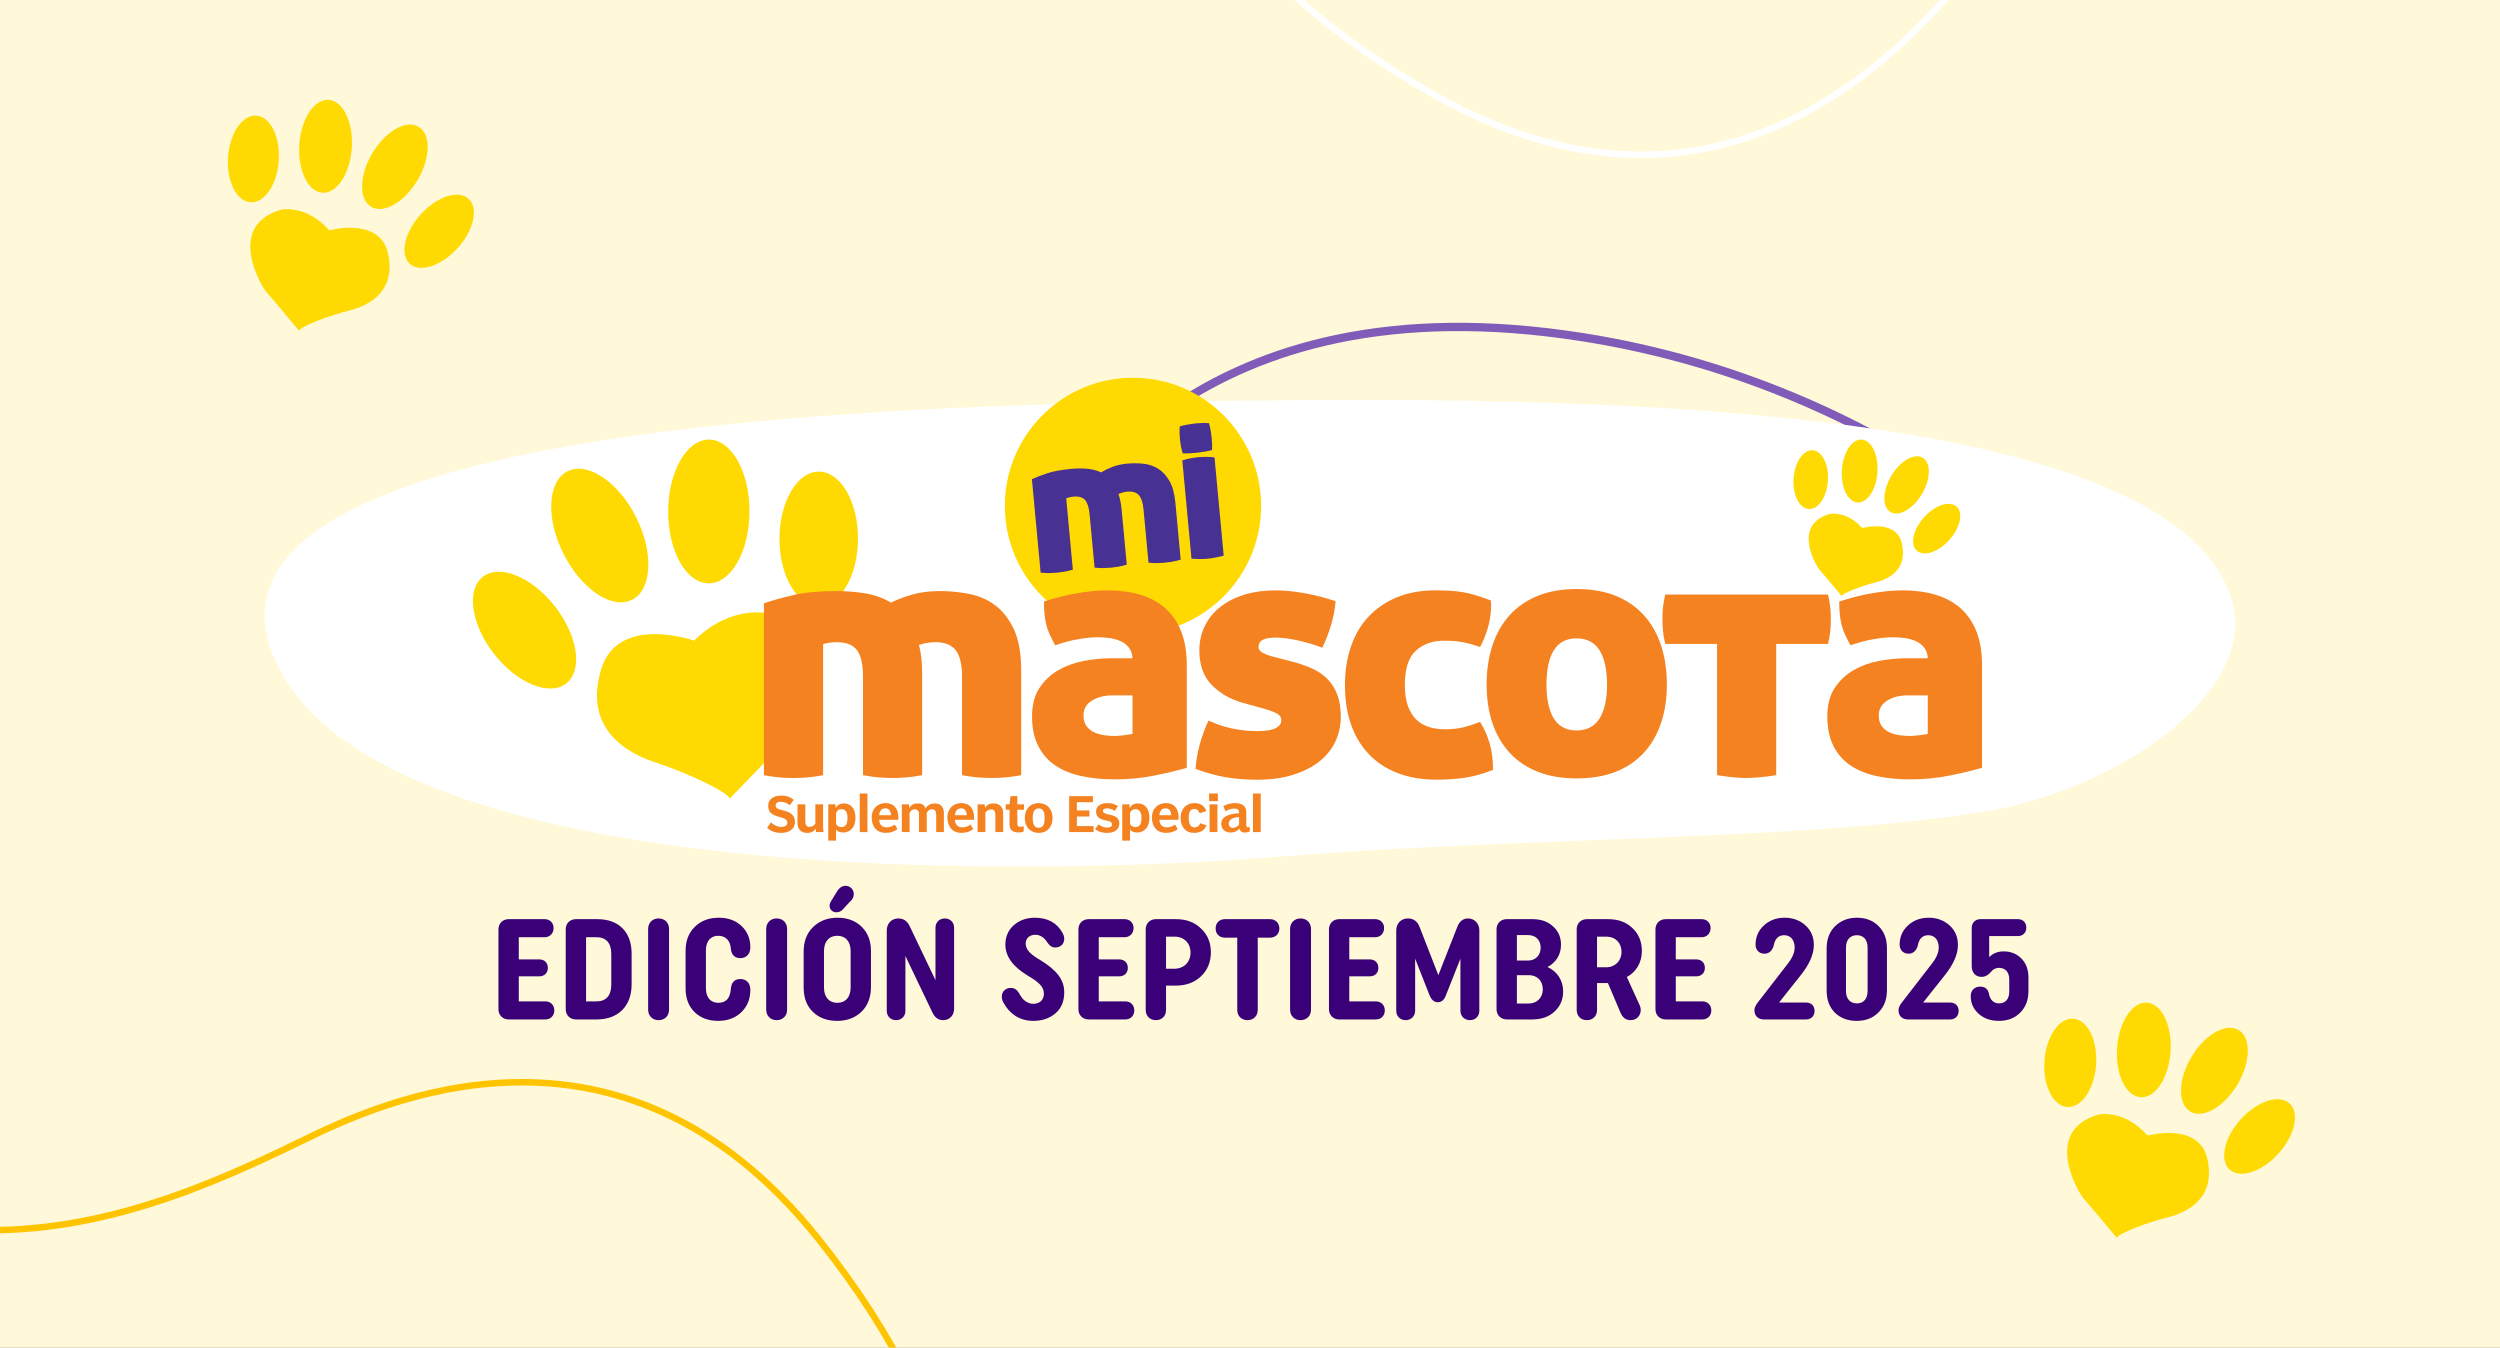 <svg width="1152" height="621" viewBox="0 0 1152 621" fill="none" xmlns="http://www.w3.org/2000/svg">
<rect x="0" y="0" width="1152" height="621" fill="#808080" stroke="none"/>
<g clip-path="url(#clip0_5846_2)">
<rect width="1152" height="621" fill="#FFF9D9"/>
<path d="M471.093 266.998C490.094 232.519 551.081 127.143 729.553 155.415C872.331 178.033 959.478 267.084 970.883 285.856" stroke="#805CB8" stroke-width="3.836"/>
<path d="M590.116 394.709C703.482 385.512 836.707 387.358 916.73 373.562C976.746 363.215 1042.3 318.063 1028.02 275.142C996.898 181.633 705.704 183.166 567.888 184.699C430.071 186.232 83.307 192.364 125.541 301.201C167.775 410.039 476.751 403.907 590.116 394.709Z" fill="white"/>
<g clip-path="url(#clip1_5846_2)">
<path d="M293.133 238.373C301.329 254.728 300.485 271.748 291.24 276.377C281.995 281.019 267.852 271.518 259.643 255.163C251.433 238.808 252.277 221.788 261.522 217.159C270.78 212.53 284.936 222.018 293.133 238.373Z" fill="#FFDA02"/>
<path d="M255.717 279.407C266.33 292.975 268.657 308.882 260.921 314.943C253.185 320.992 238.3 314.905 227.687 301.338C217.073 287.77 214.746 271.863 222.482 265.802C230.219 259.753 245.103 265.84 255.717 279.407Z" fill="#FFDA02"/>
<path d="M345.355 235.725C345.304 254.024 336.89 268.831 326.545 268.806C316.2 268.78 307.85 253.921 307.901 235.623C307.953 217.337 316.367 202.529 326.711 202.555C337.056 202.58 345.406 217.439 345.355 235.725Z" fill="#FFDA02"/>
<path d="M395.366 248.295C395.315 265.379 387.182 279.189 377.195 279.164C367.195 279.138 359.14 265.277 359.178 248.193C359.216 231.122 367.362 217.299 377.349 217.324C387.348 217.363 395.417 231.224 395.366 248.295Z" fill="#FFDA02"/>
<path d="M319.806 295.186C319.806 295.186 284.846 282.949 277.097 308.178C268.938 334.724 287.326 346.476 301.495 351.13C315.663 355.772 334.946 364.544 336.263 368.01C336.263 368.01 358.066 345.287 361.352 342.192C364.638 339.11 394.42 297.194 354.677 282.808C354.69 282.795 337.44 277.962 319.806 295.186Z" fill="#FFDA02"/>
<path d="M581.115 233.117C581.115 265.725 554.683 292.156 522.076 292.156C489.468 292.156 463.037 265.725 463.037 233.117C463.037 200.509 489.468 174.078 522.076 174.078C554.683 174.078 581.115 200.509 581.115 233.117Z" fill="#FFDA02"/>
<path d="M493.496 216.058C495.888 215.828 498.279 215.803 500.657 215.969C503.036 216.135 505.273 216.711 507.371 217.682C508.816 216.787 510.542 215.943 512.537 215.163C514.531 214.383 516.808 213.872 519.391 213.642C521.68 213.424 524.045 213.424 526.526 213.642C528.994 213.859 531.27 214.575 533.367 215.79C535.451 217.017 537.254 218.884 538.751 221.391C540.259 223.91 541.206 227.337 541.615 231.659L544.057 257.898C542.561 258.333 541.206 258.653 539.991 258.857C538.763 259.062 537.689 259.203 536.756 259.292C535.758 259.382 534.646 259.446 533.405 259.471C532.165 259.497 530.771 259.433 529.224 259.279L526.922 234.613C526.628 231.518 525.899 229.344 524.723 228.091C523.546 226.851 521.756 226.339 519.352 226.557C518.534 226.633 517.741 226.787 516.961 227.043C516.194 227.298 515.657 227.49 515.375 227.631C516.092 229.626 516.565 231.953 516.82 234.574L519.212 260.2C517.715 260.635 516.36 260.955 515.145 261.159C513.918 261.364 512.844 261.504 511.91 261.594C510.913 261.683 509.8 261.747 508.56 261.773C507.319 261.798 505.926 261.735 504.378 261.581L502.077 236.914C501.783 233.82 501.079 231.633 499.967 230.38C498.841 229.127 497.09 228.615 494.686 228.833C494.046 228.897 493.356 229.012 492.64 229.204C491.924 229.395 491.476 229.549 491.31 229.677L494.366 262.502C492.87 262.937 491.514 263.256 490.287 263.461C489.072 263.665 487.985 263.806 487.052 263.896C486.054 263.985 484.942 264.049 483.701 264.075C482.461 264.1 481.067 264.036 479.52 263.883L475.505 220.79C477.487 219.895 479.878 218.974 482.678 218.04C485.504 217.145 489.11 216.468 493.496 216.058Z" fill="#473192"/>
<path d="M563.878 256.07C562.369 256.441 561.014 256.748 559.799 256.978C558.584 257.208 557.471 257.374 556.474 257.464C555.477 257.553 554.364 257.604 553.124 257.604C551.883 257.604 550.515 257.553 549.032 257.451L544.812 212.158C546.078 211.749 547.318 211.417 548.571 211.186C549.825 210.956 551.027 210.777 552.19 210.675C553.303 210.573 554.505 210.521 555.809 210.521C557.113 210.521 558.392 210.611 559.645 210.777L563.878 256.07Z" fill="#473192"/>
<path d="M544.99 208.886C544.376 206.827 543.967 204.781 543.737 202.748C543.519 200.779 543.468 198.694 543.596 196.495C544.632 196.188 545.731 195.919 546.921 195.702C548.11 195.472 549.21 195.306 550.194 195.191C551.243 195.075 552.381 194.986 553.634 194.948C554.874 194.896 556.038 194.909 557.099 194.973C557.393 195.996 557.636 197.019 557.815 198.029C557.994 199.04 558.135 200.075 558.263 201.111C558.378 202.096 558.455 203.119 558.519 204.18C558.57 205.241 558.57 206.303 558.506 207.364C557.483 207.671 556.37 207.914 555.168 208.118C553.966 208.31 552.854 208.477 551.805 208.592C550.821 208.707 549.708 208.796 548.468 208.873C547.215 208.95 546.064 208.95 544.99 208.886Z" fill="#473192"/>
<path d="M385.571 272.359C389.983 272.359 394.33 272.717 398.64 273.408C402.936 274.111 406.913 275.531 410.57 277.679C413.371 276.285 416.644 275.045 420.404 273.971C424.163 272.896 428.409 272.359 433.153 272.359C437.347 272.359 441.669 272.769 446.132 273.574C450.595 274.38 454.623 276.08 458.229 278.651C461.835 281.234 464.788 284.942 467.103 289.776C469.417 294.609 470.568 301.016 470.568 308.969V357.203C467.768 357.74 465.249 358.085 462.985 358.252C460.722 358.405 458.74 358.495 457.014 358.495C455.185 358.495 453.139 358.418 450.889 358.252C448.638 358.085 446.106 357.74 443.306 357.203V311.885C443.306 306.182 442.334 302.103 440.403 299.622C438.472 297.154 435.288 295.914 430.889 295.914C429.38 295.914 427.91 296.08 426.452 296.399C424.994 296.719 424.01 296.988 423.473 297.205C424.445 300.965 424.93 305.274 424.93 310.107V357.203C422.13 357.74 419.611 358.085 417.348 358.252C415.084 358.405 413.102 358.495 411.376 358.495C409.547 358.495 407.501 358.418 405.251 358.252C402.987 358.085 400.468 357.74 397.668 357.203V311.885C397.668 306.182 396.747 302.103 394.919 299.622C393.09 297.154 389.97 295.914 385.558 295.914C384.369 295.914 383.116 296.029 381.773 296.233C380.431 296.451 379.6 296.668 379.28 296.885V357.216C376.479 357.753 373.96 358.098 371.697 358.264C369.434 358.418 367.452 358.507 365.725 358.507C363.897 358.507 361.851 358.431 359.6 358.264C357.337 358.098 354.818 357.753 352.017 357.216V277.999C355.777 276.707 360.291 275.441 365.572 274.214C370.827 272.973 377.502 272.359 385.571 272.359Z" fill="#F58220"/>
<path d="M513.636 339.137C514.608 339.137 516.002 339.035 517.83 338.817C519.659 338.6 521.002 338.395 521.858 338.165V320.429H512.664C508.905 320.429 505.734 321.235 503.151 322.846C500.568 324.457 499.276 326.721 499.276 329.623C499.276 331.772 499.762 333.472 500.734 334.7C501.706 335.94 502.908 336.874 504.365 337.526C505.823 338.165 507.37 338.6 509.045 338.817C510.708 339.035 512.242 339.137 513.636 339.137ZM475.568 330.109C475.568 324.841 476.694 320.48 478.957 317.041C481.208 313.601 484.123 310.864 487.665 308.818C491.22 306.772 495.133 305.353 499.442 304.547C503.739 303.742 507.933 303.333 512.025 303.333H521.858C521.756 301.402 521.219 299.778 520.247 298.499C519.275 297.207 518.035 296.21 516.539 295.52C515.03 294.816 513.368 294.343 511.539 294.062C509.71 293.793 507.831 293.653 505.887 293.653C503.304 293.653 500.299 293.947 496.859 294.535C493.419 295.123 489.877 296.069 486.22 297.361C485.248 295.532 484.417 293.87 483.714 292.361C483.011 290.852 482.473 289.331 482.103 287.758C481.732 286.198 481.463 284.586 481.297 282.924C481.144 281.262 481.054 279.344 481.054 277.195C486.22 275.482 491.348 274.19 496.463 273.321C501.565 272.464 506.168 272.029 510.247 272.029C515.836 272.029 520.899 272.707 525.413 274.05C529.927 275.392 533.776 277.464 536.947 280.264C540.119 283.065 542.574 286.632 544.287 290.993C546.001 295.353 546.87 300.532 546.87 306.555V353.817C542.778 354.993 537.83 356.182 532.024 357.359C526.219 358.535 520.094 359.136 513.636 359.136C508.048 359.136 502.908 358.625 498.24 357.602C493.56 356.579 489.558 354.942 486.22 352.679C482.883 350.415 480.274 347.436 478.394 343.728C476.515 340.019 475.568 335.48 475.568 330.109Z" fill="#F58220"/>
<path d="M596.217 305.094C599.439 305.951 602.367 307 605.014 308.24C607.648 309.48 609.899 311.066 611.792 312.997C613.671 314.928 615.155 317.293 616.229 320.094C617.303 322.894 617.84 326.283 617.84 330.26C617.84 334.352 617.009 338.162 615.334 341.717C613.658 345.259 611.191 348.328 607.917 350.911C604.631 353.494 600.603 355.54 595.82 357.036C591.038 358.545 585.526 359.3 579.286 359.3C574.12 359.3 569.338 358.916 564.926 358.174C560.514 357.42 555.834 356.128 550.898 354.3C551.436 346.985 553.418 339.569 556.87 332.037C560.31 333.648 563.916 334.863 567.675 335.669C571.435 336.474 575.207 336.883 578.967 336.883C580.258 336.883 581.601 336.832 582.995 336.717C584.388 336.615 585.629 336.372 586.703 335.988C587.777 335.617 588.659 335.106 589.363 334.454C590.053 333.814 590.411 332.945 590.411 331.871C590.411 330.477 589.708 329.428 588.314 328.725C586.92 328.022 585.309 327.408 583.48 326.871L572.509 323.802C566.806 322.191 562.075 319.454 558.315 315.58C554.556 311.705 552.663 306.437 552.663 299.775C552.663 295.58 553.52 291.77 555.246 288.317C556.972 284.877 559.389 281.949 562.509 279.532C565.629 277.116 569.312 275.261 573.558 273.97C577.803 272.678 582.509 272.039 587.675 272.039C591.767 272.039 596.217 272.474 601.063 273.331C605.897 274.187 610.679 275.428 615.423 277.039C615.206 280.479 614.502 284.161 613.326 288.087C612.137 292.013 610.794 295.478 609.298 298.496C606.395 297.307 602.904 296.233 598.812 295.274C594.733 294.302 590.961 293.816 587.521 293.816C582.47 293.816 579.938 295.222 579.938 298.01C579.938 299.199 580.527 300.107 581.716 300.747C582.892 301.399 584.235 301.936 585.744 302.358L596.217 305.094Z" fill="#F58220"/>
<path d="M619.757 315.746C619.757 309.288 620.665 303.381 622.494 297.997C624.322 292.627 627.008 288.023 630.563 284.213C634.118 280.402 638.465 277.41 643.631 275.261C648.797 273.113 654.705 272.039 661.38 272.039C663.643 272.039 665.792 272.09 667.838 272.193C669.884 272.308 671.891 272.512 673.886 272.832C675.868 273.152 677.914 273.637 680.011 274.29C682.108 274.929 684.448 275.747 687.031 276.706C687.249 280.364 686.929 283.995 686.06 287.588C685.203 291.194 683.847 294.711 682.032 298.151C680.203 297.511 678.566 297 677.108 296.616C675.663 296.245 674.282 295.939 672.991 295.734C671.699 295.517 670.433 295.389 669.206 295.325C667.966 295.274 666.648 295.248 665.255 295.248C660.089 295.248 655.818 296.782 652.429 299.839C649.04 302.908 647.352 308.202 647.352 315.72C647.352 319.697 647.864 323.009 648.887 325.643C649.91 328.278 651.253 330.349 652.915 331.858C654.577 333.367 656.521 334.441 658.72 335.08C660.92 335.72 663.26 336.052 665.741 336.052C668.861 336.052 671.572 335.784 673.886 335.247C676.201 334.71 678.911 333.853 682.032 332.664C683.86 335.566 685.318 338.827 686.392 342.42C687.466 346.026 688.003 350.144 688.003 354.76C683.055 356.691 678.541 357.931 674.449 358.468C670.357 359.005 666.278 359.274 662.186 359.274C655.306 359.274 649.219 358.251 643.964 356.205C638.695 354.159 634.258 351.231 630.652 347.407C627.046 343.597 624.335 339.019 622.507 333.699C620.678 328.405 619.757 322.421 619.757 315.746Z" fill="#F58220"/>
<path d="M740.52 315.452C740.52 308.573 739.37 303.304 737.055 299.647C734.741 295.99 731.224 294.162 726.493 294.162C721.761 294.162 718.271 295.99 716.007 299.647C713.744 303.304 712.619 308.573 712.619 315.452C712.619 322.23 713.744 327.447 716.007 331.104C718.271 334.761 721.761 336.59 726.493 336.59C731.224 336.59 734.741 334.761 737.055 331.104C739.357 327.447 740.52 322.23 740.52 315.452ZM685.036 315.452C685.036 308.893 685.919 302.895 687.696 297.473C689.474 292.039 692.108 287.397 695.599 283.523C699.09 279.648 703.425 276.669 708.578 274.571C713.744 272.474 719.703 271.426 726.48 271.426C733.36 271.426 739.382 272.474 744.548 274.571C749.715 276.669 754.037 279.648 757.528 283.523C761.018 287.397 763.653 292.052 765.43 297.473C767.208 302.908 768.09 308.905 768.09 315.452C768.09 321.91 767.208 327.792 765.43 333.112C763.653 338.431 761.018 343.009 757.528 346.82C754.037 350.643 749.702 353.571 744.548 355.617C739.382 357.663 733.36 358.686 726.48 358.686C719.703 358.686 713.731 357.663 708.578 355.617C703.412 353.571 699.09 350.643 695.599 346.82C692.108 343.009 689.474 338.431 687.696 333.112C685.919 327.792 685.036 321.91 685.036 315.452Z" fill="#F58220"/>
<path d="M791.223 296.721H767.349C766.812 294.573 766.466 292.553 766.3 290.673C766.134 288.793 766.057 286.99 766.057 285.264C766.057 283.55 766.134 281.773 766.3 279.944C766.466 278.116 766.812 276.134 767.349 273.973H842.346C842.883 276.121 843.228 278.116 843.395 279.944C843.561 281.773 843.638 283.55 843.638 285.264C843.638 286.99 843.561 288.793 843.395 290.673C843.241 292.553 842.883 294.573 842.346 296.721H818.472V357.205C815.672 357.64 813.153 357.96 810.889 358.177C808.626 358.394 806.593 358.497 804.764 358.497C802.936 358.497 800.89 358.394 798.639 358.177C796.389 357.96 793.908 357.64 791.223 357.205V296.721V296.721Z" fill="#F58220"/>
<path d="M880.094 339.137C881.066 339.137 882.46 339.035 884.289 338.817C886.117 338.6 887.46 338.395 888.317 338.165V320.429H879.123C875.35 320.429 872.192 321.235 869.609 322.846C867.026 324.457 865.734 326.721 865.734 329.623C865.734 331.772 866.22 333.472 867.179 334.7C868.151 335.94 869.353 336.874 870.811 337.526C872.269 338.165 873.816 338.6 875.491 338.817C877.166 339.035 878.701 339.137 880.094 339.137ZM842.027 330.109C842.027 324.841 843.152 320.48 845.415 317.041C847.679 313.601 850.581 310.864 854.123 308.818C857.678 306.772 861.591 305.353 865.901 304.547C870.197 303.742 874.391 303.333 878.483 303.333H888.329C888.227 301.402 887.677 299.778 886.718 298.499C885.746 297.207 884.506 296.21 883.01 295.52C881.501 294.816 879.839 294.343 878.01 294.062C876.181 293.793 874.302 293.653 872.358 293.653C869.775 293.653 866.77 293.947 863.317 294.535C859.878 295.123 856.323 296.069 852.678 297.361C851.707 295.532 850.875 293.87 850.172 292.361C849.469 290.852 848.932 289.331 848.561 287.758C848.19 286.198 847.909 284.586 847.755 282.924C847.589 281.262 847.512 279.344 847.512 277.195C852.678 275.482 857.806 274.19 862.921 273.321C868.023 272.464 872.627 272.029 876.706 272.029C882.294 272.029 887.358 272.707 891.871 274.05C896.385 275.392 900.234 277.464 903.406 280.264C906.577 283.065 909.019 286.632 910.746 290.993C912.459 295.353 913.329 300.532 913.329 306.555V353.817C909.237 354.993 904.288 356.182 898.482 357.359C892.677 358.535 886.552 359.136 880.094 359.136C874.506 359.136 869.366 358.625 864.686 357.602C860.006 356.579 856.003 354.942 852.666 352.679C849.328 350.415 846.72 347.436 844.84 343.728C842.973 340.019 842.027 335.48 842.027 330.109Z" fill="#F58220"/>
<path d="M359.997 383.8C356.557 383.8 354.754 382.573 353.488 381.448L355.266 378.954C356.557 380.131 357.951 381.038 360.112 381.038C361.595 381.038 362.785 380.489 362.785 379.056C362.785 377.65 361.762 377.164 359.23 376.473C355.534 375.476 354 374.363 354 371.205C354 368.545 356.084 366.602 360.048 366.602C362.976 366.602 364.473 367.535 365.764 368.558L363.935 371.064C362.849 370.156 361.442 369.44 359.895 369.44C358.271 369.44 357.427 370.067 357.427 371.09C357.427 372.292 358.066 372.752 360.777 373.404C364.396 374.274 366.314 375.719 366.314 378.711C366.314 382.151 363.373 383.8 359.997 383.8Z" fill="#F58220"/>
<path d="M376.02 383.417L375.841 381.729C375.201 383.046 373.859 383.801 371.979 383.801C369.127 383.801 367.491 382.087 367.491 379.376V370.643H371.097V378.264C371.097 380.131 371.544 381.026 373.117 381.026C374.294 381.026 375.201 380.297 375.713 379.555V370.643H379.268V381.09C379.268 381.998 379.485 383.417 379.485 383.417H376.02V383.417Z" fill="#F58220"/>
<path d="M387.822 372.87C386.352 372.87 385.751 373.598 385.265 374.596V379.749C385.687 380.529 386.556 381.13 387.707 381.13C389.779 381.13 390.533 379.557 390.533 376.821C390.533 374.263 389.536 372.87 387.822 372.87ZM388.526 383.624C386.927 383.624 385.84 383.048 385.252 382.204V387.358H381.672V370.645H384.932L385.175 372.358C385.776 370.964 387.042 370.223 388.871 370.223C391.761 370.223 394.203 372.179 394.203 376.808C394.216 381.245 391.774 383.624 388.526 383.624Z" fill="#F58220"/>
<path d="M399.715 365.643H396.16V383.43H399.715V365.643Z" fill="#F58220"/>
<path d="M407.975 372.461C406.108 372.461 405.264 373.97 405.111 375.645H410.596C410.507 373.867 409.752 372.461 407.975 372.461ZM413.883 377.755H405.098C405.315 380.095 406.479 381.246 408.525 381.246C410.085 381.246 411.261 380.696 412.348 379.954L413.55 382.064C412.195 383.112 410.622 383.79 408.077 383.79C404.139 383.79 401.658 381.054 401.658 376.617C401.658 372.755 404.331 370.057 408.064 370.057C411.952 370.057 413.972 372.652 413.972 376.796C413.972 377.09 413.934 377.55 413.883 377.755Z" fill="#F58220"/>
<path d="M431.401 383.419V375.414C431.401 373.88 430.774 372.921 429.572 372.921C428.524 372.921 427.616 373.304 427.041 374.66V383.419H423.486V375.376C423.486 373.726 422.795 372.934 421.529 372.934C420.378 372.934 419.662 373.56 419.125 374.621V383.419H415.57V370.645H418.818L419.023 372.384C419.956 370.785 421.005 370.223 422.846 370.223C425.097 370.223 425.954 371.067 426.427 372.486C427.667 370.836 428.959 370.223 430.915 370.223C433.498 370.223 434.956 371.962 434.956 374.621V383.419H431.401V383.419Z" fill="#F58220"/>
<path d="M442.871 372.461C441.004 372.461 440.16 373.97 440.007 375.645H445.493C445.403 373.867 444.649 372.461 442.871 372.461ZM448.779 377.755H439.994C440.212 380.095 441.375 381.246 443.421 381.246C444.981 381.246 446.158 380.696 447.245 379.954L448.447 382.064C447.091 383.112 445.518 383.79 442.974 383.79C439.035 383.79 436.554 381.054 436.554 376.617C436.554 372.755 439.227 370.057 442.961 370.057C446.848 370.057 448.869 372.652 448.869 376.796C448.869 377.09 448.83 377.55 448.779 377.755Z" fill="#F58220"/>
<path d="M458.664 383.416V375.744C458.664 373.877 458.216 372.982 456.643 372.982C455.467 372.982 454.559 373.762 454.047 374.491V383.404H450.467V370.629H453.728L453.907 372.317C454.546 371 455.889 370.207 457.769 370.207C460.62 370.207 462.257 371.921 462.257 374.631V383.416H458.664Z" fill="#F58220"/>
<path d="M468.778 373.14V379.38C468.778 380.799 469.315 380.953 470.261 380.953C470.747 380.953 471.258 380.915 471.731 380.774V383.063C471.156 383.434 470.376 383.6 469.302 383.6C466.655 383.6 465.197 382.462 465.197 379.981V373.14H463.445V370.646H465.184L465.658 366.861H468.79V370.646H471.859V373.14H468.778V373.14Z" fill="#F58220"/>
<path d="M478.624 372.509C476.693 372.509 475.888 374.133 475.888 376.959C475.888 379.977 476.668 381.447 478.624 381.447C480.619 381.447 481.361 379.913 481.361 376.984C481.361 374.107 480.606 372.509 478.624 372.509ZM478.624 383.8C474.686 383.8 472.218 380.936 472.218 376.933C472.218 372.905 474.686 370.066 478.624 370.066C482.537 370.066 485.031 372.905 485.031 376.908C485.031 380.936 482.652 383.8 478.624 383.8Z" fill="#F58220"/>
<path d="M492.665 383.421V366.861H503.611V369.649H496.22V373.447H502V376.247H496.22V380.672H503.918V383.421H492.665Z" fill="#F58220"/>
<path d="M510.221 383.8C507.395 383.8 505.682 382.918 504.621 382.112L506.193 379.887C507.332 380.731 508.7 381.358 510.285 381.358C511.641 381.358 512.421 380.821 512.421 379.887C512.421 378.89 511.641 378.468 510.068 378.174C506.628 377.547 505.068 376.396 505.068 373.954C505.068 371.665 506.935 370.066 510.311 370.066C512.395 370.066 513.84 370.603 515.157 371.447L513.661 373.672C512.613 372.918 511.398 372.496 509.991 372.496C509.058 372.496 508.239 372.803 508.239 373.634C508.239 374.593 509.173 374.964 511.334 375.411C514.019 375.961 515.784 376.882 515.784 379.542C515.784 382.15 513.648 383.8 510.221 383.8Z" fill="#F58220"/>
<path d="M523.278 372.87C521.807 372.87 521.206 373.598 520.72 374.596V379.749C521.142 380.529 522.012 381.13 523.163 381.13C525.234 381.13 525.989 379.557 525.989 376.821C525.989 374.263 524.978 372.87 523.278 372.87ZM523.981 383.624C522.383 383.624 521.296 383.048 520.707 382.204V387.358H517.127V370.645H520.388L520.631 372.358C521.232 370.964 522.498 370.223 524.326 370.223C527.216 370.223 529.659 372.179 529.659 376.808C529.671 381.245 527.229 383.624 523.981 383.624Z" fill="#F58220"/>
<path d="M537.088 372.461C535.222 372.461 534.378 373.97 534.224 375.645H539.71C539.633 373.867 538.879 372.461 537.088 372.461ZM543.009 377.755H534.224C534.441 380.095 535.605 381.246 537.651 381.246C539.211 381.246 540.388 380.696 541.474 379.954L542.677 382.064C541.321 383.112 539.748 383.79 537.216 383.79C533.278 383.79 530.797 381.054 530.797 376.617C530.797 372.755 533.47 370.057 537.204 370.057C541.091 370.057 543.111 372.652 543.111 376.796C543.099 377.09 543.047 377.55 543.009 377.755Z" fill="#F58220"/>
<path d="M550.143 383.8C546.537 383.8 544.005 381.204 544.005 376.818C544.005 372.995 546.473 370.066 550.412 370.066C553.583 370.066 555.169 371.69 555.859 373.711L552.816 374.759C552.33 373.557 551.754 372.777 550.348 372.777C548.698 372.777 547.752 373.979 547.752 376.805C547.752 379.631 548.647 381.268 550.373 381.268C551.678 381.268 552.483 380.718 553.084 379.363L555.91 380.296C555.143 382.406 553.43 383.8 550.143 383.8Z" fill="#F58220"/>
<path d="M557.381 370.642H560.987V383.417H557.381V370.642ZM557.163 365.643H561.204V369.159H557.163V365.643Z" fill="#F58220"/>
<path d="M570.961 376.486C567.381 376.703 566.204 378.11 566.204 379.465C566.204 380.795 567.074 381.485 567.982 381.485C569.222 381.485 570.399 380.693 570.961 379.977V376.486V376.486ZM575.935 383.045C575.398 383.378 574.554 383.647 573.672 383.647C572.189 383.647 571.383 382.956 571.089 381.78C570.399 382.777 569.069 383.621 566.997 383.621C564.657 383.621 562.752 382.15 562.752 379.619C562.752 376.793 565.411 375.002 570.948 374.734V374.197C570.948 373.391 570.565 372.598 568.659 372.598C567.125 372.598 565.731 373.225 564.747 373.839L563.685 371.486C565.002 370.706 566.933 370.066 569.081 370.066C572.572 370.066 574.286 371.69 574.286 374.133V379.644C574.286 380.872 574.35 381.217 575.13 381.217C575.398 381.217 575.616 381.191 575.935 381.127V383.045V383.045Z" fill="#F58220"/>
<path d="M580.936 365.643H577.381V383.43H580.936V365.643Z" fill="#F58220"/>
<path d="M871.501 219.265C867.409 226.17 867.256 233.638 871.169 235.952C875.069 238.267 881.552 234.545 885.644 227.64C889.736 220.735 889.889 213.267 885.976 210.953C882.076 208.638 875.593 212.359 871.501 219.265Z" fill="#FFDA02"/>
<path d="M886.615 238.357C881.552 243.97 880.043 250.863 883.252 253.753C886.449 256.643 893.15 254.43 898.214 248.817C903.277 243.203 904.786 236.311 901.577 233.434C898.38 230.544 891.679 232.756 886.615 238.357Z" fill="#FFDA02"/>
<path d="M848.727 216.504C848.19 224.509 851.425 231.248 855.952 231.555C860.478 231.861 864.583 225.608 865.12 217.604C865.657 209.599 862.422 202.86 857.895 202.553C853.382 202.259 849.264 208.499 848.727 216.504Z" fill="#FFDA02"/>
<path d="M826.464 220.484C825.966 227.965 829.098 234.256 833.472 234.55C837.845 234.844 841.796 229.026 842.308 221.545C842.806 214.078 839.674 207.774 835.3 207.479C830.914 207.185 826.963 213.016 826.464 220.484Z" fill="#FFDA02"/>
<path d="M858.088 243.307C858.088 243.307 873.752 239.023 876.374 250.301C879.136 262.168 870.722 266.746 864.379 268.344C858.037 269.943 849.329 273.191 848.651 274.661C848.651 274.661 839.815 264.048 838.459 262.603C837.117 261.145 825.365 241.9 843.191 236.823C843.203 236.811 850.901 235.225 858.088 243.307Z" fill="#FFDA02"/>
</g>
<path d="M171.522 70.669C165.485 80.857 165.258 91.874 171.031 95.289C176.785 98.703 186.35 93.213 192.387 83.026C198.424 72.839 198.65 61.821 192.878 58.407C187.124 54.992 177.559 60.482 171.522 70.669Z" fill="#FFDA02"/>
<path d="M193.82 98.838C186.349 107.12 184.123 117.288 188.859 121.552C193.575 125.815 203.461 122.552 210.931 114.27C218.402 105.988 220.628 95.819 215.893 91.574C211.177 87.311 201.291 90.575 193.82 98.838Z" fill="#FFDA02"/>
<path d="M137.922 66.597C137.13 78.407 141.903 88.349 148.581 88.802C155.259 89.255 161.315 80.029 162.108 68.219C162.9 56.41 158.127 46.468 151.448 46.015C144.789 45.581 138.714 54.787 137.922 66.597Z" fill="#FFDA02"/>
<path d="M105.077 72.462C104.341 83.498 108.963 92.78 115.415 93.214C121.867 93.648 127.697 85.064 128.451 74.028C129.187 63.01 124.565 53.709 118.113 53.276C111.642 52.842 105.813 61.444 105.077 72.462Z" fill="#FFDA02"/>
<path d="M151.732 106.139C151.732 106.139 174.843 99.82 178.71 116.459C182.785 133.966 170.371 140.72 161.014 143.078C151.657 145.436 138.809 150.228 137.81 152.398C137.81 152.398 124.773 136.739 122.774 134.608C120.793 132.457 103.455 104.064 129.754 96.575C129.773 96.556 141.13 94.216 151.732 106.139Z" fill="#FFDA02"/>
<path d="M1009.77 487.134C1003.62 497.512 1003.39 508.737 1009.27 512.216C1015.13 515.695 1024.88 510.102 1031.03 499.723C1037.18 489.344 1037.41 478.119 1031.53 474.64C1025.67 471.162 1015.92 476.755 1009.77 487.134Z" fill="#FFDA02"/>
<path d="M1032.49 515.83C1024.88 524.267 1022.61 534.627 1027.43 538.971C1032.24 543.315 1042.31 539.989 1049.92 531.552C1057.53 523.114 1059.8 512.754 1054.98 508.43C1050.17 504.086 1040.1 507.411 1032.49 515.83Z" fill="#FFDA02"/>
<path d="M975.541 482.984C974.734 495.016 979.596 505.145 986.4 505.606C993.204 506.068 999.374 496.669 1000.18 484.637C1000.99 472.605 996.126 462.476 989.322 462.015C982.537 461.573 976.348 470.952 975.541 482.984Z" fill="#FFDA02"/>
<path d="M942.078 488.957C941.329 500.201 946.038 509.658 952.611 510.1C959.184 510.542 965.123 501.797 965.892 490.553C966.642 479.328 961.933 469.853 955.36 469.411C948.767 468.968 942.828 477.733 942.078 488.957Z" fill="#FFDA02"/>
<path d="M989.611 523.27C989.611 523.27 1013.16 516.832 1017.1 533.784C1021.25 551.62 1008.6 558.501 999.067 560.903C989.534 563.306 976.445 568.188 975.426 570.398C975.426 570.398 962.145 554.445 960.108 552.274C958.09 550.082 940.426 521.156 967.219 513.526C967.239 513.506 978.809 511.123 989.611 523.27Z" fill="#FFDA02"/>
<path d="M239.055 461.439H251.333C253.709 461.439 255.425 463.155 255.425 465.597C255.425 468.04 253.709 469.756 251.333 469.756H234.369C231.663 469.756 229.682 467.776 229.682 465.069V428.237C229.682 425.531 231.663 423.551 234.369 423.551H251.003C253.379 423.551 255.095 425.267 255.095 427.643C255.095 430.085 253.379 431.868 251.003 431.868H239.055V442.099H248.56C250.871 442.099 252.455 443.683 252.455 445.993C252.455 448.303 250.871 449.888 248.56 449.888H239.055V461.439ZM260.688 465.069V428.171C260.688 425.465 262.668 423.551 265.374 423.551H275.275C285.044 423.551 291.051 429.359 291.051 439.458V453.65C291.051 463.683 284.78 469.756 275.011 469.756H265.374C262.668 469.756 260.688 467.776 260.688 465.069ZM270.061 431.868V461.439H274.879C279.302 461.439 281.678 458.733 281.678 453.716V439.591C281.678 434.574 279.302 431.868 274.879 431.868H270.061ZM308.3 428.039V465.267C308.3 468.106 306.319 470.086 303.481 470.086C300.643 470.086 298.663 468.106 298.663 465.267V428.039C298.663 425.201 300.643 423.221 303.481 423.221C306.319 423.221 308.3 425.201 308.3 428.039ZM315.915 455.366V438.204C315.915 433.584 317.301 429.887 320.139 427.115C322.978 424.277 326.674 422.891 331.228 422.891C335.519 422.891 339.017 424.145 341.724 426.719C344.43 429.293 345.75 432.528 345.75 436.488V436.62C345.75 439.591 343.902 441.505 341.196 441.505C338.555 441.505 337.103 440.053 336.773 437.214C336.575 433.584 334.463 431.208 331.03 431.208C327.4 431.208 325.288 433.716 325.288 437.94V455.366C325.288 459.591 327.4 462.099 331.03 462.099C334.595 462.099 336.509 459.921 336.773 455.63C337.037 452.66 338.489 451.142 341.196 451.142C343.902 451.142 345.75 452.99 345.75 455.96V456.224C345.75 460.383 344.364 463.749 341.592 466.455C338.819 469.096 335.255 470.416 330.964 470.416C326.476 470.416 322.846 469.096 320.073 466.389C317.301 463.683 315.915 459.987 315.915 455.366ZM362.704 428.039V465.267C362.704 468.106 360.724 470.086 357.886 470.086C355.047 470.086 353.067 468.106 353.067 465.267V428.039C353.067 425.201 355.047 423.221 357.886 423.221C360.724 423.221 362.704 425.201 362.704 428.039ZM382.267 417.28C382.267 416.488 382.729 415.498 383.587 414.244L385.963 410.349C387.019 408.897 388.207 408.171 389.527 408.171C391.838 408.171 393.422 409.887 393.422 411.999C393.422 413.386 392.828 414.574 391.574 415.564L388.141 419.326C385.567 421.505 382.267 420.184 382.267 417.28ZM370.319 455.036V438.534C370.319 433.782 371.771 430.019 374.676 427.181C377.58 424.343 381.342 422.891 385.963 422.891C390.517 422.891 394.214 424.277 397.052 427.049C399.891 429.821 401.343 433.584 401.343 438.27V454.772C401.343 459.525 399.891 463.353 396.986 466.191C394.082 469.03 390.319 470.416 385.699 470.416C381.144 470.416 377.382 469.03 374.544 466.257C371.705 463.485 370.319 459.723 370.319 455.036ZM379.692 438.27V455.036C379.692 459.525 382.069 462.099 385.831 462.099C389.593 462.099 391.97 459.525 391.97 455.036V438.27C391.97 433.782 389.593 431.208 385.831 431.208C382.069 431.208 379.692 433.782 379.692 438.27ZM408.624 465.795V428.765C408.624 425.531 410.802 423.221 413.971 423.221C416.413 423.221 418.129 424.475 419.251 426.917L431.067 451.67V427.511C431.067 425.069 432.783 423.221 435.357 423.221C437.931 423.221 439.648 425.069 439.648 427.511V464.805C439.648 467.974 437.535 470.086 434.565 470.086C432.387 470.086 430.671 468.832 429.548 466.323L417.205 440.515V465.795C417.205 468.238 415.489 470.086 412.915 470.086C410.34 470.086 408.624 468.238 408.624 465.795ZM461.622 459.327C461.622 456.95 463.273 455.234 465.715 455.234C467.365 455.234 468.553 455.96 469.411 457.412C470.005 458.403 470.467 459.195 470.929 459.789C471.787 461.043 473.9 462.561 476.078 462.561C479.048 462.561 481.028 460.779 481.028 457.941C481.028 454.706 478.784 452.594 473.24 449.36C466.573 445.267 463.273 440.581 463.273 435.234C463.273 431.604 464.593 428.633 467.167 426.323C469.807 424.013 473.042 422.891 476.87 422.891C482.745 422.891 486.969 425.201 489.543 429.755C490.137 430.812 490.402 431.736 490.402 432.594C490.402 434.97 488.685 436.62 486.309 436.62C484.923 436.62 483.669 435.894 482.679 434.376C481.161 431.934 479.246 430.746 477.068 430.746C474.494 430.746 472.646 432.33 472.646 434.706C472.646 437.676 474.692 439.657 479.708 442.627C486.375 446.785 490.402 451.01 490.402 457.28C490.402 461.373 489.081 464.607 486.375 466.918C483.669 469.228 480.302 470.416 476.144 470.416C469.279 470.416 464.923 466.588 462.612 462.363C461.952 461.307 461.622 460.317 461.622 459.327ZM506.308 461.439H518.585C520.961 461.439 522.678 463.155 522.678 465.597C522.678 468.04 520.961 469.756 518.585 469.756H501.621C498.915 469.756 496.935 467.776 496.935 465.069V428.237C496.935 425.531 498.915 423.551 501.621 423.551H518.255C520.631 423.551 522.348 425.267 522.348 427.643C522.348 430.085 520.631 431.868 518.255 431.868H506.308V442.099H515.813C518.123 442.099 519.707 443.683 519.707 445.993C519.707 448.303 518.123 449.888 515.813 449.888H506.308V461.439ZM532.627 423.551H542C546.686 423.551 550.515 425.003 553.485 427.907C556.455 430.746 557.973 434.376 557.973 438.798C557.973 443.287 556.455 446.983 553.419 449.888C550.449 452.726 546.554 454.178 541.736 454.178H537.313V465.399C537.313 468.238 535.333 470.086 532.627 470.086C529.92 470.086 527.94 468.238 527.94 465.399V428.237C527.94 425.531 529.92 423.551 532.627 423.551ZM537.313 446.389H541.142C545.564 446.389 548.6 443.287 548.6 438.996C548.6 434.706 545.696 431.604 541.274 431.604H537.313V446.389ZM564.25 423.551H585.24C587.682 423.551 589.531 425.267 589.531 427.841C589.531 430.283 587.814 432.066 585.24 432.066H579.564V465.333C579.564 468.172 577.583 470.086 574.877 470.086C572.039 470.086 570.124 468.172 570.124 465.333V432.066H564.25C561.808 432 560.157 430.283 560.157 427.841C560.157 425.399 561.808 423.617 564.25 423.551ZM604.108 428.039V465.267C604.108 468.106 602.128 470.086 599.289 470.086C596.451 470.086 594.471 468.106 594.471 465.267V428.039C594.471 425.201 596.451 423.221 599.289 423.221C602.128 423.221 604.108 425.201 604.108 428.039ZM621.756 461.439H634.033C636.41 461.439 638.126 463.155 638.126 465.597C638.126 468.04 636.41 469.756 634.033 469.756H617.07C614.363 469.756 612.383 467.776 612.383 465.069V428.237C612.383 425.531 614.363 423.551 617.07 423.551H633.703C636.08 423.551 637.796 425.267 637.796 427.643C637.796 430.085 636.08 431.868 633.703 431.868H621.756V442.099H631.261C633.571 442.099 635.156 443.683 635.156 445.993C635.156 448.303 633.571 449.888 631.261 449.888H621.756V461.439ZM643.388 465.729V428.831C643.388 425.465 645.633 423.221 648.801 423.221C651.375 423.221 653.224 424.607 654.214 427.313L662.795 449.36L671.442 427.313C672.432 424.607 674.082 423.221 676.524 423.221C679.428 423.221 681.673 425.597 681.673 428.567V465.729C681.673 468.304 679.891 470.086 677.316 470.086C674.874 470.086 672.96 468.304 672.96 465.729V441.769L666.293 458.601C665.501 460.779 664.247 461.835 662.531 461.835C660.88 461.835 659.56 460.713 658.702 458.535L652.101 441.769V465.729C652.101 468.304 650.187 470.086 647.745 470.086C645.171 470.086 643.388 468.304 643.388 465.729ZM689.606 465.069V428.171C689.606 425.465 691.587 423.551 694.293 423.551H706.174C710.135 423.551 713.303 424.673 715.679 426.917C718.122 429.095 719.31 431.934 719.31 435.366C719.31 439.855 717 443.551 713.105 445.597C717.594 447.643 720.3 451.802 720.3 456.884C720.3 460.581 718.98 463.683 716.339 466.125C713.699 468.568 710.267 469.756 706.042 469.756H694.293C691.587 469.756 689.606 467.776 689.606 465.069ZM698.98 430.878V442.627H703.996C707.626 442.627 709.937 440.185 709.937 436.686C709.937 433.188 707.692 430.878 704.062 430.878H698.98ZM698.98 449.36V462.429H704.392C708.287 462.429 710.927 459.657 710.927 455.894C710.927 452 708.419 449.36 704.458 449.36H698.98ZM726.542 465.399V428.171C726.542 425.465 728.522 423.551 731.229 423.551H741.13C745.684 423.551 749.447 424.937 752.285 427.709C755.123 430.415 756.576 433.914 756.576 438.204C756.576 443.551 753.935 447.907 749.645 450.218L755.387 462.825C755.849 463.749 756.047 464.607 756.047 465.399C756.047 468.106 754.067 470.086 751.361 470.086C749.183 470.086 747.665 468.898 746.674 466.522L740.932 452.99H739.48H735.915V465.399C735.915 468.238 733.935 470.086 731.229 470.086C728.522 470.086 726.542 468.238 726.542 465.399ZM735.915 431.604V445.729H740.074C744.298 445.729 747.202 442.693 747.202 438.666C747.202 434.508 744.43 431.604 740.206 431.604H735.915ZM772.206 461.439H784.484C786.86 461.439 788.576 463.155 788.576 465.597C788.576 468.04 786.86 469.756 784.484 469.756H767.52C764.814 469.756 762.833 467.776 762.833 465.069V428.237C762.833 425.531 764.814 423.551 767.52 423.551H784.154C786.53 423.551 788.246 425.267 788.246 427.643C788.246 430.085 786.53 431.868 784.154 431.868H772.206V442.099H781.711C784.022 442.099 785.606 443.683 785.606 445.993C785.606 448.303 784.022 449.888 781.711 449.888H772.206V461.439ZM808.431 465.531C808.431 464.541 808.893 463.419 809.817 462.165L824.009 443.815C825.989 441.241 826.979 438.798 826.979 436.62C826.979 433.122 825.065 430.944 822.161 430.944C819.454 430.944 817.87 432.594 817.276 435.894C816.55 438.27 815.098 439.458 813.052 439.458C810.609 439.458 808.959 437.742 808.959 435.3C808.959 431.802 810.213 428.831 812.788 426.455C815.362 424.079 818.53 422.891 822.359 422.891C826.187 422.891 829.355 424.079 831.93 426.389C834.504 428.699 835.824 431.736 835.824 435.432C835.824 439.657 833.844 444.211 829.949 449.162L819.784 461.967H832.26C834.57 461.967 836.154 463.485 836.154 465.795C836.154 468.172 834.57 469.756 832.26 469.756H812.788C810.147 469.756 808.431 468.106 808.431 465.531ZM855.574 470.416C851.482 470.416 848.115 469.162 845.541 466.654C842.967 464.079 841.713 460.713 841.713 456.422V437.016C841.713 432.726 843.033 429.359 845.607 426.785C848.247 424.211 851.614 422.891 855.706 422.891C859.733 422.891 863.033 424.145 865.607 426.719C868.182 429.227 869.502 432.594 869.502 436.884V456.29C869.502 460.581 868.182 464.013 865.541 466.588C862.967 469.162 859.601 470.416 855.574 470.416ZM860.591 456.62V436.686C860.591 433.056 858.742 430.944 855.64 430.944C852.538 430.944 850.624 433.056 850.624 436.686V456.62C850.624 460.251 852.538 462.363 855.64 462.363C858.742 462.363 860.591 460.251 860.591 456.62ZM874.825 465.531C874.825 464.541 875.287 463.419 876.211 462.165L890.403 443.815C892.383 441.241 893.373 438.798 893.373 436.62C893.373 433.122 891.459 430.944 888.555 430.944C885.848 430.944 884.264 432.594 883.67 435.894C882.944 438.27 881.492 439.458 879.446 439.458C877.003 439.458 875.353 437.742 875.353 435.3C875.353 431.802 876.607 428.831 879.182 426.455C881.756 424.079 884.924 422.891 888.753 422.891C892.581 422.891 895.749 424.079 898.324 426.389C900.898 428.699 902.218 431.736 902.218 435.432C902.218 439.657 900.238 444.211 896.343 449.162L886.178 461.967H898.654C900.964 461.967 902.548 463.485 902.548 465.795C902.548 468.172 900.964 469.756 898.654 469.756H879.182C876.541 469.756 874.825 468.106 874.825 465.531ZM908.107 459.063C908.107 456.356 909.823 454.64 912.463 454.64C914.641 454.64 916.028 455.696 916.49 457.809C916.952 460.647 918.602 462.363 921.176 462.363C924.081 462.363 925.863 460.383 925.863 456.95V451.274C925.863 447.907 924.015 445.993 921.176 445.993C919.526 445.993 918.206 446.719 917.084 448.237C915.896 449.492 914.575 450.152 913.189 450.152C910.285 450.152 908.569 448.171 908.569 445.201V427.577C908.569 425.201 910.219 423.551 912.595 423.551H929.889C932.199 423.551 933.718 425.135 933.718 427.445C933.718 429.755 932.199 431.34 929.889 431.34H916.622V441.043C918.404 439.26 920.582 438.402 923.288 438.402C926.655 438.402 929.361 439.525 931.473 441.703C933.652 443.881 934.708 446.851 934.708 450.482V456.62C934.708 460.779 933.454 464.145 930.879 466.654C928.371 469.162 925.137 470.416 921.11 470.416C917.348 470.416 914.245 469.36 911.803 467.182C909.361 465.003 908.107 462.297 908.107 459.063Z" fill="#3A0077"/>
<path d="M-37.642 564.345C27.761 574.458 83.955 552.747 139.25 525.631C174.849 508.174 285.46 456.323 376.957 570.695C450.155 662.193 455.061 742.28 437.079 798.24C425.776 833.413 381.064 912.085 292.632 945.392" stroke="#FFC400" stroke-width="3"/>
<path d="M1048.3 -104.771C983.843 -89.766 939.799 -48.666 898.602 -2.887C872.081 26.585 788.782 115.943 661.236 43.937C559.199 -13.667 524.783 -86.149 520.602 -144.778C517.973 -181.628 530.125 -271.299 599.759 -335.179" stroke="white" stroke-width="3"/>
</g>
<defs>
<clipPath id="clip0_5846_2">
<rect width="1152" height="621" fill="white"/>
</clipPath>
<clipPath id="clip1_5846_2">
<rect width="695.411" height="213.279" fill="white" transform="translate(217.904 174.076)"/>
</clipPath>
</defs>
</svg>
